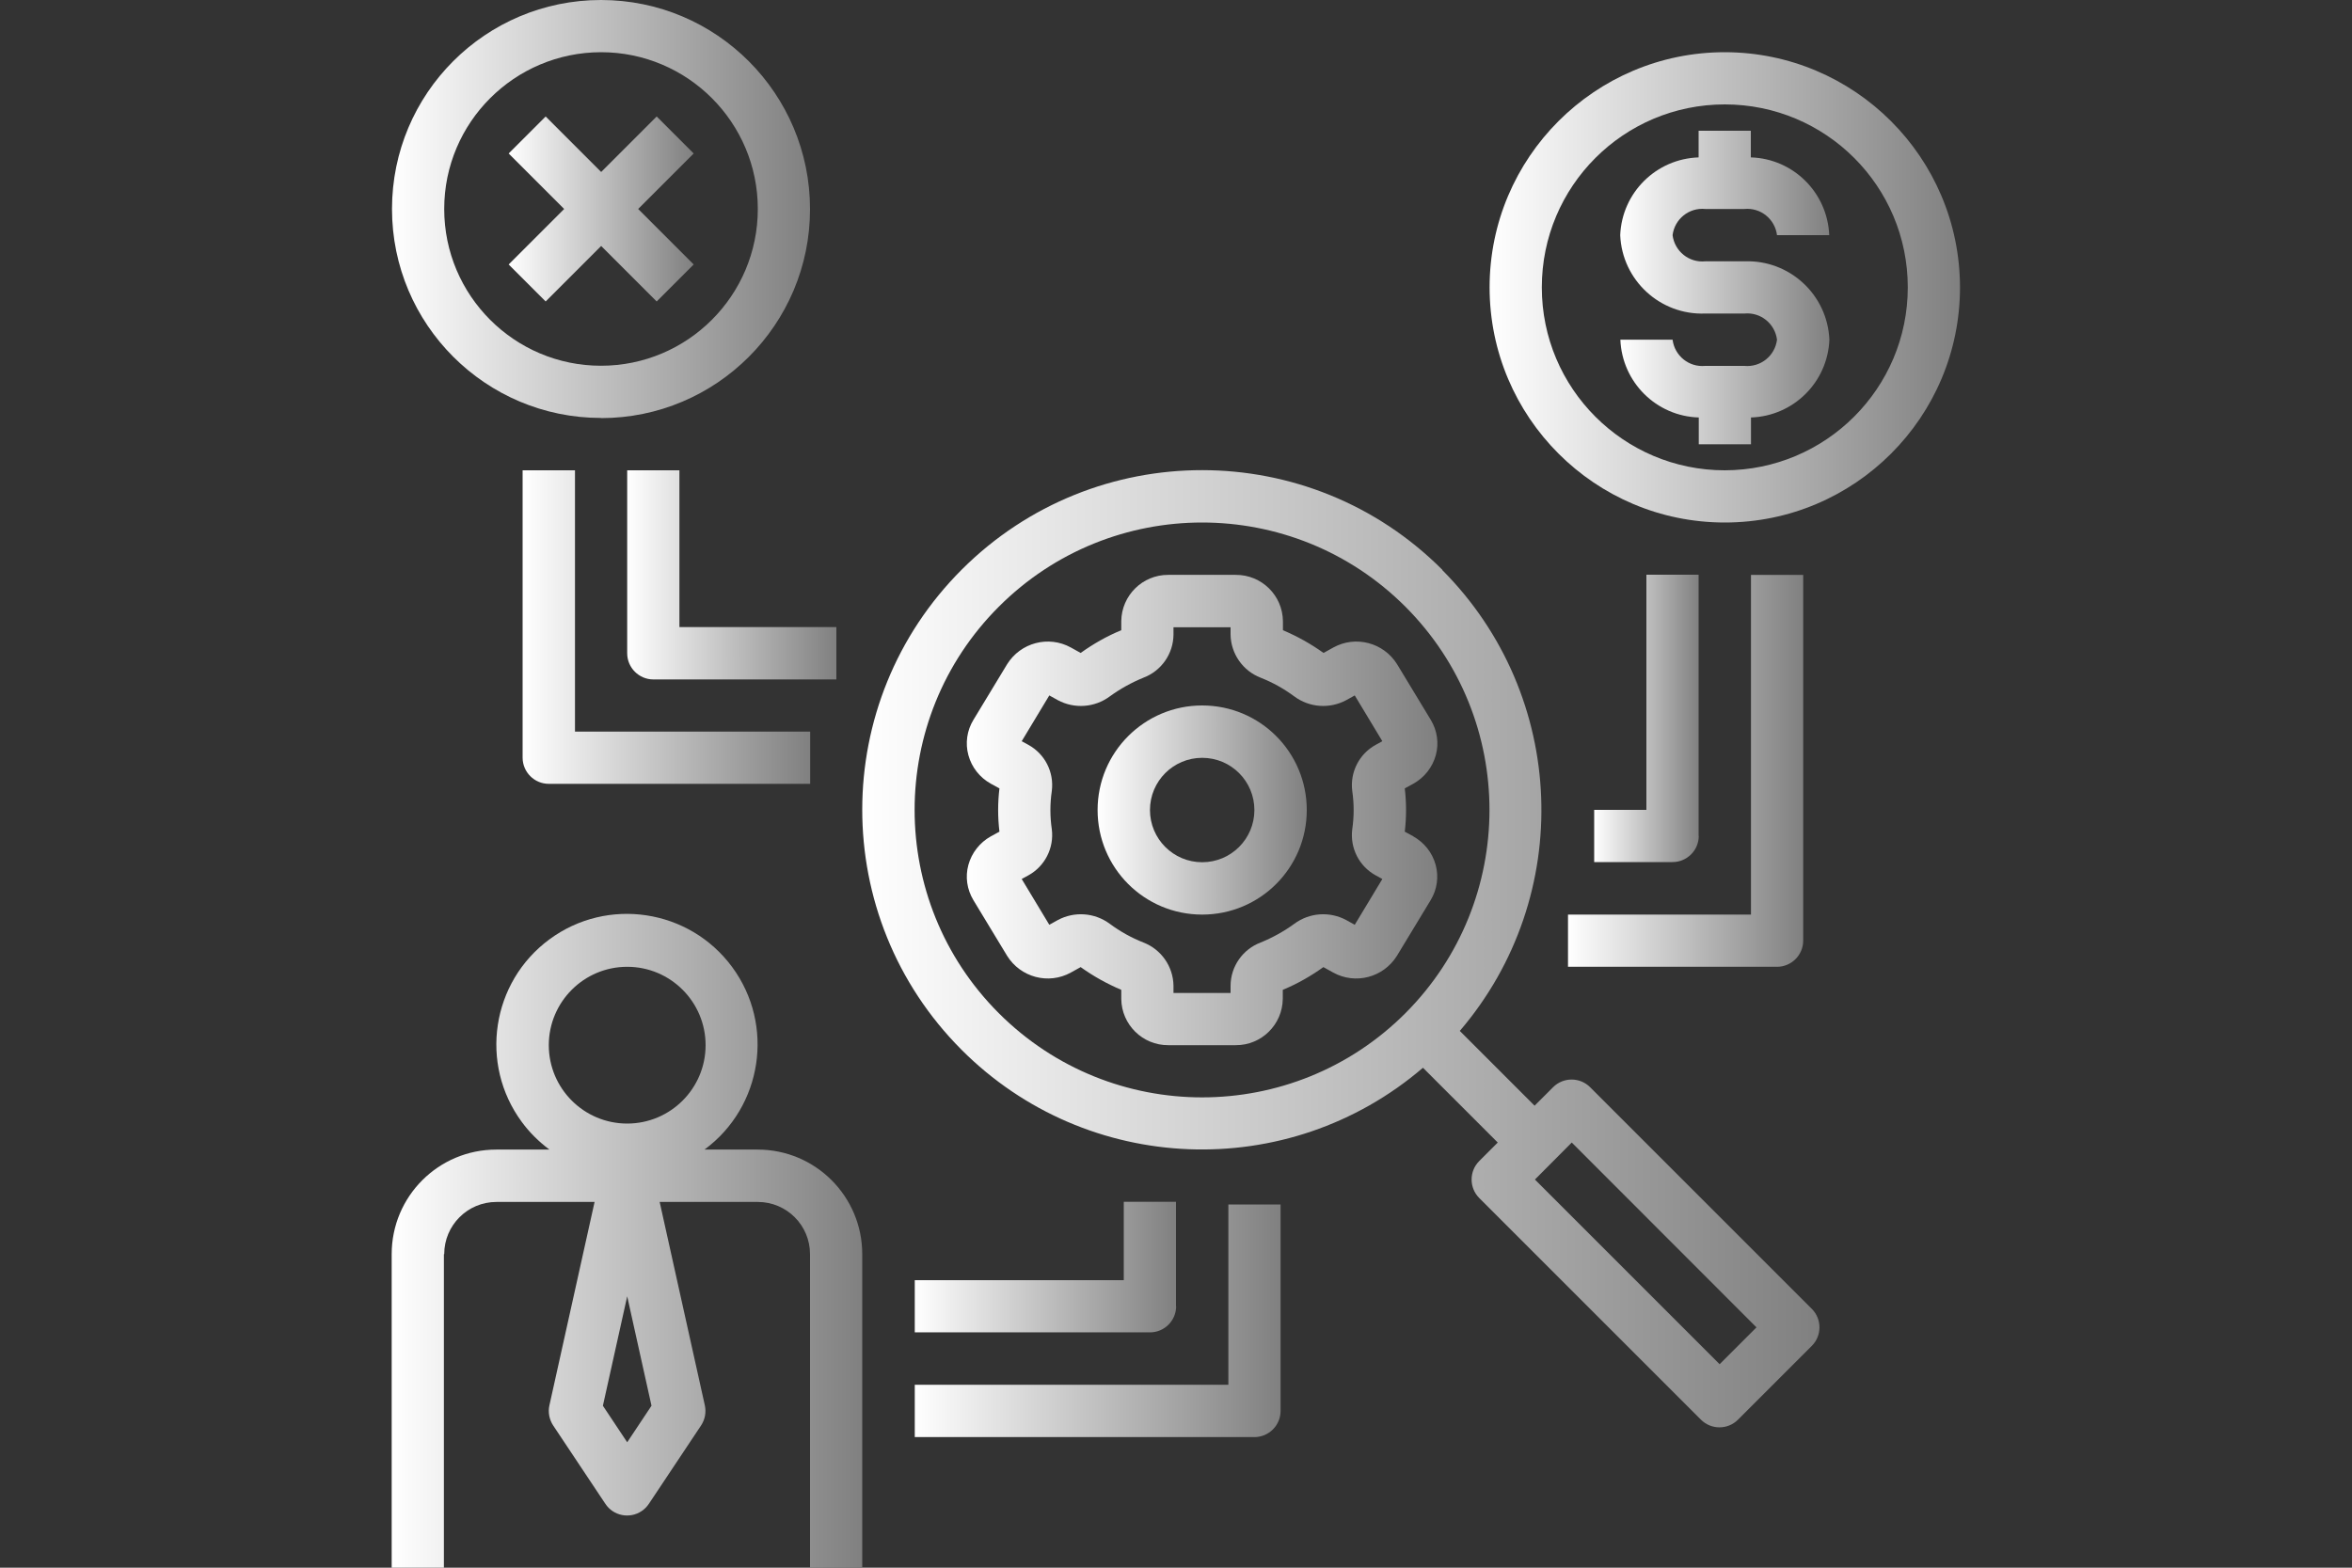 <?xml version="1.0" encoding="UTF-8"?>
<svg id="Layer_1" data-name="Layer 1" xmlns="http://www.w3.org/2000/svg" xmlns:xlink="http://www.w3.org/1999/xlink" viewBox="0 0 150 100">
  <rect x="0" y="0" width="150" height="100" fill="#333333" stroke="none"/>
  <defs>
    <style>
      .cls-1 {
        fill: url(#linear-gradient-13);
      }

      .cls-2 {
        fill: url(#linear-gradient-2);
      }

      .cls-3 {
        fill: url(#linear-gradient-10);
      }

      .cls-4 {
        fill: url(#linear-gradient-12);
      }

      .cls-5 {
        fill: url(#linear-gradient-4);
      }

      .cls-6 {
        fill: url(#linear-gradient-3);
      }

      .cls-7 {
        fill: url(#linear-gradient-5);
      }

      .cls-8 {
        fill: url(#linear-gradient-8);
      }

      .cls-9 {
        fill: url(#linear-gradient-14);
      }

      .cls-10 {
        fill: url(#linear-gradient-7);
      }

      .cls-11 {
        fill: url(#linear-gradient-9);
      }

      .cls-12 {
        fill: url(#linear-gradient-11);
      }

      .cls-13 {
        fill: url(#linear-gradient-6);
      }

      .cls-14 {
        fill: url(#linear-gradient);
      }
    </style>
    <linearGradient id="linear-gradient" x1="61.67" y1="51.67" x2="91.67" y2="51.67" gradientUnits="userSpaceOnUse">
      <stop offset="0" stop-color="#fff"/>
      <stop offset="1" stop-color="gray"/>
    </linearGradient>
    <linearGradient id="linear-gradient-2" x1="70" y1="51.67" x2="83.33" y2="51.67" xlink:href="#linear-gradient"/>
    <linearGradient id="linear-gradient-3" x1="33.33" y1="40" x2="51.67" y2="40" xlink:href="#linear-gradient"/>
    <linearGradient id="linear-gradient-4" x1="58.33" y1="84.25" x2="81.67" y2="84.25" xlink:href="#linear-gradient"/>
    <linearGradient id="linear-gradient-5" x1="40" y1="36.67" x2="53.33" y2="36.67" xlink:href="#linear-gradient"/>
    <linearGradient id="linear-gradient-6" x1="58.33" y1="80.83" x2="75" y2="80.83" xlink:href="#linear-gradient"/>
    <linearGradient id="linear-gradient-7" x1="25" y1="79.15" x2="55" y2="79.15" xlink:href="#linear-gradient"/>
    <linearGradient id="linear-gradient-8" x1="101.67" y1="45.83" x2="108.33" y2="45.83" xlink:href="#linear-gradient"/>
    <linearGradient id="linear-gradient-9" x1="100" y1="49.17" x2="115" y2="49.17" xlink:href="#linear-gradient"/>
    <linearGradient id="linear-gradient-10" x1="95" y1="18.33" x2="125" y2="18.33" xlink:href="#linear-gradient"/>
    <linearGradient id="linear-gradient-11" x1="103.33" y1="18.33" x2="116.67" y2="18.33" xlink:href="#linear-gradient"/>
    <linearGradient id="linear-gradient-12" x1="54.99" y1="60.52" x2="116.04" y2="60.52" xlink:href="#linear-gradient"/>
    <linearGradient id="linear-gradient-13" x1="25" y1="13.33" x2="51.67" y2="13.33" xlink:href="#linear-gradient"/>
    <linearGradient id="linear-gradient-14" x1="32.44" y1="13.33" x2="44.23" y2="13.33" xlink:href="#linear-gradient"/>
  </defs>
  <path class="cls-14" d="M90.14,53.35l-.55-.3c.11-.92.11-1.84,0-2.76l.55-.3c.7-.39,1.22-1.05,1.43-1.82.21-.76.09-1.57-.32-2.25l-2.15-3.55c-.86-1.38-2.64-1.85-4.06-1.07l-.63.35c-.81-.58-1.67-1.06-2.59-1.45v-.58c-.02-1.64-1.36-2.96-3.01-2.95h-4.3c-1.64-.01-2.98,1.31-3,2.95v.58c-.92.38-1.78.87-2.59,1.45l-.63-.35c-1.42-.78-3.2-.31-4.06,1.07l-2.15,3.55c-.41.67-.53,1.49-.32,2.25.21.78.73,1.43,1.43,1.82l.55.3c-.11.92-.11,1.84,0,2.76l-.55.3c-.7.39-1.22,1.05-1.43,1.82-.21.76-.09,1.57.32,2.25l2.15,3.55c.86,1.38,2.64,1.85,4.06,1.07l.63-.35c.81.58,1.67,1.06,2.59,1.45v.58c.02,1.64,1.36,2.96,3,2.95h4.3c1.64.01,2.98-1.31,3-2.95v-.58c.92-.38,1.78-.87,2.59-1.45l.63.35c1.42.78,3.2.31,4.06-1.07l2.15-3.55c.41-.67.53-1.49.32-2.25-.21-.78-.73-1.43-1.43-1.82h0ZM86.33,51.67c0,.41-.03.82-.09,1.23-.15,1.2.44,2.36,1.5,2.94l.42.23-1.76,2.92-.54-.3c-1.06-.57-2.35-.48-3.32.24-.66.48-1.38.88-2.14,1.19-1.14.43-1.91,1.52-1.92,2.75v.47h-3.64v-.47c-.02-1.22-.78-2.31-1.92-2.75-.76-.3-1.48-.7-2.14-1.19-.97-.72-2.26-.81-3.32-.24l-.54.3-1.76-2.92.42-.23c1.06-.58,1.65-1.75,1.5-2.94-.12-.81-.12-1.64,0-2.45.15-1.2-.44-2.36-1.5-2.94l-.42-.23,1.76-2.92.54.3c1.06.57,2.35.48,3.32-.24.66-.48,1.38-.88,2.14-1.19,1.14-.43,1.91-1.52,1.92-2.75v-.47h3.64v.47c.02,1.22.78,2.31,1.92,2.75.76.3,1.48.7,2.14,1.19.97.72,2.26.81,3.32.24l.54-.3,1.76,2.92-.42.23c-1.06.58-1.65,1.75-1.5,2.94.06.41.09.82.09,1.23h0Z"/>
  <path class="cls-2" d="M76.67,45c-3.68,0-6.67,2.98-6.67,6.67s2.98,6.67,6.67,6.67,6.67-2.98,6.67-6.67-2.98-6.67-6.67-6.67ZM76.67,55c-1.84,0-3.33-1.49-3.33-3.33s1.49-3.33,3.33-3.33,3.33,1.49,3.33,3.33-1.49,3.33-3.33,3.33Z"/>
  <path class="cls-6" d="M33.33,30v18.33c0,.92.75,1.67,1.67,1.67h16.67v-3.33h-15v-16.67h-3.33Z"/>
  <path class="cls-5" d="M58.33,91.67h21.67c.92,0,1.67-.75,1.67-1.67v-13.17h-3.33v11.5h-20v3.33Z"/>
  <path class="cls-7" d="M53.33,40h-10v-10h-3.33v11.67c0,.92.75,1.67,1.67,1.67h11.67v-3.33Z"/>
  <path class="cls-13" d="M75,83.33v-6.67h-3.33v5h-13.33v3.33h15c.92,0,1.67-.75,1.67-1.67Z"/>
  <path class="cls-10" d="M28.33,80c0-1.84,1.49-3.33,3.33-3.33h6.26l-2.88,12.97c-.1.44-.01.91.24,1.29l3.33,5c.51.77,1.55.97,2.31.46.18-.12.34-.28.46-.46l3.33-5c.25-.38.34-.84.24-1.29l-2.88-12.97h6.26c1.84,0,3.33,1.49,3.33,3.33v20h3.33v-20c0-3.68-2.98-6.67-6.67-6.67h-3.39c3.7-2.73,4.49-7.95,1.76-11.65-2.73-3.7-7.95-4.49-11.65-1.76-3.7,2.73-4.49,7.95-1.76,11.65.49.67,1.09,1.26,1.76,1.76h-3.39c-3.68,0-6.67,2.98-6.67,6.67v20h3.33v-20ZM40,92l-1.55-2.33,1.55-6.98,1.55,6.98-1.55,2.33ZM35,66.67c0-2.76,2.24-5,5-5s5,2.24,5,5-2.24,5-5,5-5-2.24-5-5Z"/>
  <path class="cls-8" d="M108.33,53.33v-16.67h-3.33v15h-3.33v3.33h5c.92,0,1.67-.75,1.67-1.67Z"/>
  <path class="cls-11" d="M100,61.67h13.33c.92,0,1.67-.75,1.67-1.67v-23.33h-3.33v21.67h-11.67v3.33Z"/>
  <path class="cls-3" d="M110,3.33c-8.28,0-15,6.72-15,15s6.72,15,15,15,15-6.72,15-15c-.01-8.28-6.72-14.99-15-15ZM110,30c-6.44,0-11.67-5.22-11.67-11.67s5.22-11.67,11.67-11.67,11.67,5.22,11.67,11.67c0,6.44-5.23,11.66-11.67,11.67Z"/>
  <path class="cls-12" d="M108.75,13.33h2.5c1.03-.1,1.95.64,2.08,1.67h3.33c-.11-2.71-2.29-4.88-5-4.96v-1.7h-3.33v1.7c-2.71.09-4.89,2.25-5,4.96.12,2.87,2.54,5.11,5.42,5h2.5c1.03-.1,1.95.64,2.08,1.67-.13,1.03-1.05,1.77-2.08,1.67h-2.5c-1.03.1-1.95-.64-2.08-1.67h-3.33c.11,2.71,2.29,4.88,5,4.96v1.71h3.33v-1.71c2.71-.09,4.89-2.25,5-4.96-.12-2.87-2.54-5.11-5.42-5h-2.5c-1.03.1-1.95-.64-2.08-1.67.13-1.03,1.05-1.77,2.08-1.67Z"/>
  <path class="cls-4" d="M91.99,36.35c-8.45-8.47-22.17-8.48-30.64-.03-8.47,8.45-8.48,22.17-.03,30.64,8,8.02,20.83,8.52,29.43,1.15l4.77,4.77-1.18,1.18c-.65.65-.65,1.71,0,2.36l14.14,14.14c.65.65,1.71.65,2.36,0l4.71-4.71c.65-.65.65-1.71,0-2.36l-14.14-14.14c-.65-.65-1.71-.65-2.36,0l-1.18,1.18-4.77-4.77c7.35-8.59,6.86-21.39-1.12-29.4h0ZM100.24,72.88l11.78,11.79-2.35,2.35-11.78-11.78,2.35-2.36ZM89.63,64.63c-7.16,7.16-18.77,7.16-25.93,0-7.16-7.16-7.16-18.77,0-25.93,7.16-7.16,18.77-7.16,25.93,0,0,0,0,0,0,0,7.15,7.16,7.15,18.76,0,25.93Z"/>
  <path class="cls-1" d="M38.33,26.67c7.36,0,13.33-5.97,13.33-13.33S45.7,0,38.33,0s-13.33,5.97-13.33,13.33c0,7.36,5.97,13.33,13.33,13.33ZM38.33,3.33c5.52,0,10,4.48,10,10s-4.48,10-10,10-10-4.48-10-10c0-5.52,4.48-9.99,10-10Z"/>
  <path class="cls-9" d="M34.8,19.23l3.54-3.54,3.54,3.54,2.36-2.36-3.54-3.54,3.54-3.54-2.36-2.36-3.54,3.54-3.54-3.54-2.36,2.36,3.54,3.54-3.54,3.54,2.36,2.36Z"/>
</svg>
